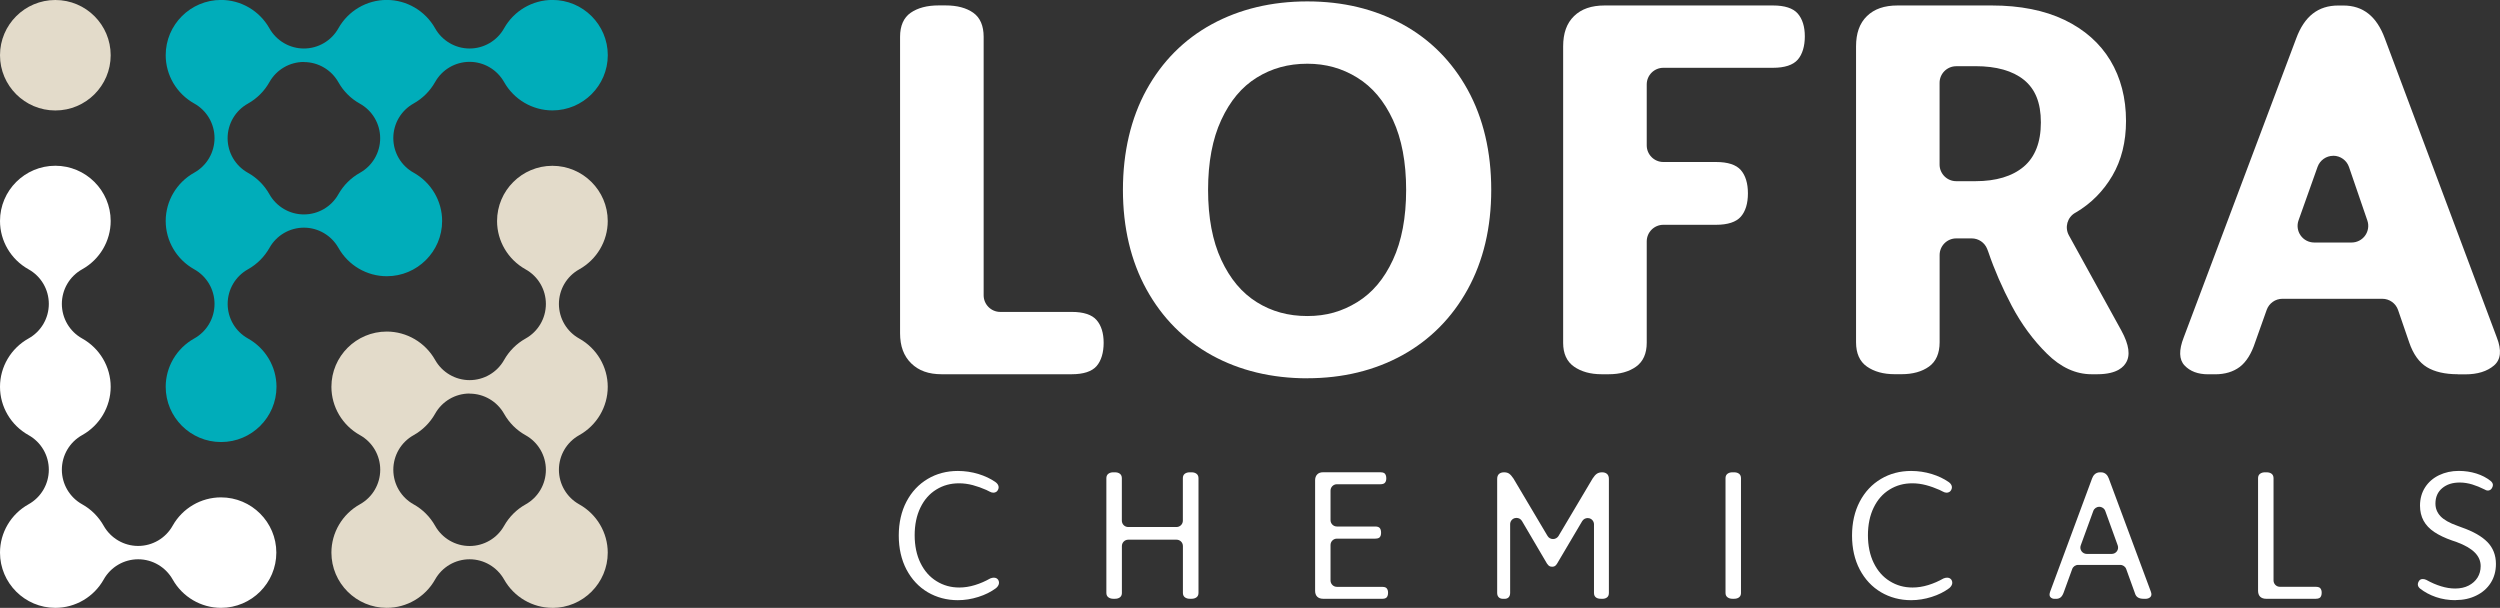 <?xml version="1.0" encoding="UTF-8"?>
<svg id="Layer_2" data-name="Layer 2" xmlns="http://www.w3.org/2000/svg" viewBox="0 0 479.77 116.65">
  <rect x="0" y="0" width="479.77" height="116.65" fill="#333333" stroke="none"/>
  <defs>
    <style>
      .cls-1 {
        fill: #fff;
      }

      .cls-1, .cls-2, .cls-3 {
        stroke-width: 0px;
      }

      .cls-2 {
        fill: #e3dbca;
      }

      .cls-3 {
        fill: #00adba;
      }
    </style>
  </defs>
  <g id="Logo">
    <path class="cls-1" d="m42.42,116.65c-3.84,0-7.39-2.09-9.28-5.44-1.35-2.39-3.88-3.88-6.62-3.88s-5.28,1.48-6.62,3.88c-1.89,3.36-5.44,5.44-9.28,5.44-5.86,0-10.62-4.76-10.62-10.6,0-3.84,2.1-7.39,5.47-9.27,2.41-1.34,3.9-3.88,3.9-6.64s-1.49-5.3-3.9-6.64c-3.37-1.88-5.47-5.43-5.47-9.27s2.1-7.39,5.47-9.27c2.41-1.34,3.9-3.88,3.9-6.64s-1.49-5.3-3.9-6.64c-3.37-1.88-5.47-5.43-5.47-9.27,0-5.85,4.77-10.6,10.62-10.6s10.62,4.76,10.62,10.6c0,3.84-2.1,7.39-5.47,9.27-2.41,1.34-3.9,3.88-3.9,6.64s1.49,5.3,3.9,6.64c3.37,1.88,5.47,5.43,5.47,9.27s-2.1,7.39-5.47,9.27c-2.41,1.34-3.9,3.88-3.9,6.64s1.49,5.3,3.9,6.64c1.73.96,3.15,2.39,4.12,4.11,1.35,2.39,3.88,3.88,6.62,3.88s5.28-1.48,6.62-3.88c1.89-3.36,5.44-5.44,9.28-5.44,5.86,0,10.62,4.76,10.62,10.6s-4.77,10.6-10.62,10.6Z"/>
    <path class="cls-2" d="m10.62,0C4.76,0,0,4.75,0,10.6s4.76,10.6,10.62,10.6,10.62-4.75,10.62-10.6S16.49,0,10.62,0Z"/>
    <path class="cls-3" d="m42.42,84.83c-5.86,0-10.62-4.76-10.62-10.6,0-3.84,2.1-7.39,5.47-9.27,2.41-1.34,3.9-3.88,3.9-6.64s-1.49-5.3-3.9-6.64c-3.37-1.88-5.47-5.43-5.47-9.27s2.1-7.39,5.47-9.27c2.41-1.34,3.9-3.88,3.9-6.64s-1.49-5.3-3.9-6.64c-3.37-1.88-5.47-5.43-5.47-9.27,0-5.85,4.77-10.6,10.62-10.6,3.84,0,7.39,2.09,9.28,5.44,1.34,2.39,3.88,3.88,6.62,3.88s5.28-1.48,6.62-3.88c1.89-3.36,5.44-5.44,9.28-5.44s7.39,2.09,9.28,5.44c1.34,2.39,3.88,3.88,6.62,3.88s5.28-1.48,6.62-3.88c1.89-3.36,5.44-5.44,9.28-5.44,5.86,0,10.62,4.76,10.62,10.6s-4.77,10.6-10.62,10.6c-3.84,0-7.39-2.09-9.28-5.44-1.35-2.39-3.88-3.88-6.62-3.88s-5.28,1.48-6.62,3.88c-.97,1.72-2.39,3.14-4.12,4.11-2.41,1.34-3.9,3.88-3.9,6.64s1.49,5.3,3.9,6.64c3.37,1.88,5.47,5.43,5.47,9.27,0,5.85-4.77,10.6-10.62,10.6-3.84,0-7.39-2.09-9.28-5.44-1.35-2.39-3.88-3.88-6.62-3.88s-5.28,1.48-6.62,3.88c-.97,1.72-2.39,3.14-4.12,4.11-2.41,1.34-3.9,3.88-3.9,6.64s1.49,5.3,3.9,6.64c3.37,1.88,5.47,5.43,5.47,9.27,0,5.85-4.77,10.6-10.62,10.6ZM58.32,11.89c-2.74,0-5.28,1.48-6.62,3.88-.97,1.72-2.39,3.14-4.12,4.11-2.41,1.34-3.9,3.88-3.9,6.64s1.49,5.3,3.9,6.64c1.73.96,3.15,2.39,4.12,4.11,1.34,2.39,3.88,3.88,6.62,3.88h0c2.74,0,5.28-1.48,6.62-3.87.97-1.72,2.4-3.15,4.12-4.11,2.41-1.34,3.9-3.88,3.9-6.64s-1.49-5.3-3.9-6.64c-1.73-.96-3.15-2.38-4.12-4.11-1.35-2.39-3.88-3.87-6.62-3.87Z"/>
    <path class="cls-2" d="m106.02,116.65c-3.84,0-7.39-2.09-9.28-5.44-1.35-2.39-3.88-3.88-6.62-3.88s-5.28,1.48-6.62,3.88c-1.89,3.36-5.44,5.44-9.28,5.44-5.86,0-10.62-4.76-10.62-10.6,0-3.84,2.1-7.39,5.47-9.27,2.41-1.34,3.9-3.88,3.9-6.64s-1.49-5.3-3.9-6.64c-3.37-1.88-5.47-5.43-5.47-9.27,0-5.85,4.77-10.6,10.62-10.6,3.84,0,7.39,2.09,9.28,5.44,1.34,2.39,3.88,3.88,6.62,3.88h0c2.74,0,5.28-1.48,6.62-3.87.97-1.72,2.4-3.15,4.12-4.11,2.41-1.34,3.9-3.88,3.9-6.64s-1.49-5.3-3.9-6.64c-3.37-1.88-5.47-5.43-5.47-9.27,0-5.85,4.77-10.6,10.62-10.6s10.62,4.76,10.62,10.6c0,3.84-2.1,7.39-5.47,9.27-2.41,1.34-3.9,3.88-3.9,6.64s1.49,5.3,3.9,6.64c3.37,1.88,5.47,5.43,5.47,9.27s-2.1,7.39-5.47,9.27c-2.41,1.34-3.9,3.88-3.9,6.64s1.49,5.3,3.9,6.64c3.37,1.88,5.47,5.43,5.47,9.27,0,5.85-4.77,10.6-10.62,10.6Zm-15.9-41.13c-2.74,0-5.28,1.48-6.62,3.88-.97,1.72-2.39,3.14-4.12,4.11-2.41,1.34-3.9,3.88-3.9,6.64s1.49,5.3,3.9,6.64c1.73.96,3.15,2.39,4.12,4.11,1.34,2.39,3.88,3.88,6.62,3.88h0c2.74,0,5.28-1.48,6.62-3.87.97-1.72,2.4-3.15,4.12-4.11,2.41-1.34,3.9-3.88,3.9-6.64s-1.49-5.3-3.9-6.64c-1.73-.96-3.15-2.38-4.12-4.11-1.35-2.39-3.88-3.87-6.62-3.87Z"/>
    <g>
      <path class="cls-1" d="m180.7,71.82c-2.49,0-4.39-.68-5.83-2.09-1.44-1.41-2.14-3.3-2.14-5.79V7.07c0-2.13.69-3.68,2.04-4.62,1.36-.94,3.16-1.41,5.35-1.41h1.36c2.19,0,3.97.47,5.3,1.41,1.32.94,1.99,2.49,1.99,4.62v49.6c0,1.76,1.43,3.19,3.19,3.19h13.72c2.25,0,3.86.52,4.76,1.56.9,1.03,1.36,2.5,1.36,4.37s-.46,3.44-1.36,4.47c-.9,1.03-2.51,1.56-4.76,1.56h-24.99Z"/>
      <path class="cls-1" d="m250.89,72.6c-6.84,0-13.01-1.49-18.33-4.42-5.32-2.94-9.54-7.19-12.54-12.64-3-5.45-4.52-11.88-4.52-19.1s1.52-13.75,4.52-19.2c3-5.45,7.22-9.69,12.54-12.59,5.32-2.9,11.49-4.38,18.33-4.38s12.91,1.47,18.23,4.37c5.32,2.9,9.54,7.14,12.54,12.59,3,5.45,4.52,11.91,4.52,19.2s-1.52,13.65-4.52,19.1c-3,5.45-7.22,9.7-12.54,12.64-5.32,2.93-11.45,4.42-18.23,4.42Zm0-60.37c-3.66,0-6.84.88-9.72,2.67s-5.1,4.45-6.8,8.12c-1.68,3.61-2.53,8.12-2.53,13.42s.85,9.81,2.53,13.42c1.7,3.66,3.93,6.32,6.8,8.12,2.88,1.8,6.06,2.67,9.72,2.67s6.66-.88,9.58-2.67c2.91-1.8,5.15-4.45,6.85-8.12,1.68-3.61,2.53-8.13,2.53-13.42s-.85-9.8-2.53-13.42c-1.7-3.66-3.94-6.32-6.85-8.12-2.91-1.8-6.04-2.67-9.58-2.67Z"/>
      <path class="cls-1" d="m307.37,71.82c-2.13,0-3.91-.49-5.3-1.46-1.39-.97-2.09-2.5-2.09-4.57V8.92c0-2.55.68-4.46,2.09-5.83,1.41-1.37,3.33-2.04,5.88-2.04h32.29c2.26,0,3.86.52,4.76,1.55.9,1.03,1.36,2.51,1.36,4.38s-.46,3.44-1.36,4.47c-.9,1.03-2.51,1.56-4.76,1.56h-21.03c-1.76,0-3.19,1.43-3.19,3.19v11.7c0,1.76,1.43,3.19,3.19,3.19h10.11c2.26,0,3.86.52,4.76,1.55.9,1.03,1.36,2.54,1.36,4.47s-.46,3.44-1.36,4.47c-.9,1.03-2.51,1.56-4.76,1.56h-10.11c-1.76,0-3.19,1.43-3.19,3.19v19.46c0,2.06-.69,3.6-2.04,4.57-1.35.97-3.12,1.46-5.25,1.46h-1.36Z"/>
      <path class="cls-1" d="m401.38,71.82c-3.03,0-5.91-1.32-8.55-3.94-2.65-2.61-4.92-5.71-6.76-9.19-1.82-3.45-3.34-6.93-4.49-10.33-.02-.05-.23-.6-.23-.6-.48-1.21-1.66-2.01-2.96-2.01h-2.97c-1.76,0-3.19,1.43-3.19,3.19v16.74c0,2.13-.69,3.7-2.04,4.67-1.35.97-3.12,1.46-5.25,1.46h-1.36c-2.13,0-3.91-.49-5.3-1.46-1.39-.97-2.09-2.54-2.09-4.67V8.92c0-2.55.68-4.46,2.09-5.83,1.41-1.37,3.33-2.04,5.88-2.04h18.08c5.42,0,10.11.93,13.95,2.77,3.83,1.84,6.8,4.46,8.8,7.78,2,3.32,3.01,7.23,3.01,11.62,0,4-.88,7.53-2.62,10.5-1.74,2.97-4.1,5.34-7,7.05l-.15.08c-1.5.87-2.03,2.78-1.2,4.3l10.09,18.31c1.48,2.71,1.76,4.8.83,6.22-.35.53-1.41,2.14-5.49,2.14h-1.07Zm-25.97-59.11c-1.76,0-3.19,1.43-3.19,3.19v15.68c0,1.76,1.43,3.19,3.19,3.19h3.71c3.93,0,7.04-.93,9.23-2.77,2.19-1.84,3.31-4.7,3.31-8.51s-1.1-6.42-3.26-8.17c-2.16-1.74-5.29-2.62-9.29-2.62h-3.71Z"/>
      <path class="cls-1" d="m471.67,71.82c-2.45,0-4.45-.46-5.93-1.36-1.49-.9-2.63-2.5-3.4-4.76l-2.13-6.2c-.44-1.29-1.66-2.16-3.02-2.16h-19.18c-1.35,0-2.55.85-3.01,2.12l-2.22,6.24c-.71,2.19-1.73,3.79-2.96,4.72-1.26.94-2.84,1.41-4.71,1.41h-1.36c-1.94,0-3.46-.57-4.52-1.7-1.07-1.13-1.11-2.94-.15-5.39l21.58-57.36c1.57-4.26,4.21-6.32,8.07-6.32h.97c3.79,0,6.4,2.07,7.97,6.32l21.48,57.36c.97,2.47.79,4.27-.53,5.4-1.32,1.13-3.17,1.7-5.49,1.7h-1.46Zm-23.9-41.92c-1.35,0-2.55.85-3.01,2.12l-3.65,10.26c-.35.98-.2,2.06.4,2.91.6.85,1.57,1.35,2.61,1.35h7.17c1.03,0,2-.5,2.6-1.34.6-.84.76-1.92.42-2.89l-3.52-10.26c-.44-1.28-1.64-2.15-3-2.16h-.02Z"/>
    </g>
    <g>
      <path class="cls-1" d="m183.82,115.18c-2.12,0-4.07-.52-5.79-1.53-1.72-1.02-3.08-2.48-4.07-4.35-.98-1.87-1.48-4.06-1.48-6.52s.5-4.65,1.48-6.52,2.35-3.33,4.07-4.35c1.71-1.02,3.66-1.53,5.79-1.53,1.35,0,2.67.2,3.94.58,1.26.39,2.36.91,3.27,1.55.31.22.5.47.58.75.08.28.03.56-.15.85-.14.23-.34.36-.63.42-.07.01-.14.02-.21.02-.22,0-.46-.07-.69-.2-.2-.11-.42-.22-.66-.33-.86-.38-1.73-.69-2.59-.92-.88-.23-1.76-.35-2.62-.35-1.64,0-3.07.39-4.38,1.2-1.31.81-2.31,1.94-3.05,3.47-.73,1.5-1.1,3.29-1.1,5.3s.38,3.83,1.12,5.33c.75,1.52,1.75,2.66,3.07,3.48,1.32.82,2.75,1.22,4.38,1.22.98,0,1.99-.16,3-.47,1.02-.31,2-.74,2.93-1.27.25-.1.48-.15.69-.15.07,0,.14,0,.21.02.27.04.48.18.63.4.16.27.19.54.12.82-.08.27-.26.54-.55.78-.95.7-2.07,1.27-3.39,1.68-1.29.41-2.61.62-3.92.62Z"/>
      <path class="cls-1" d="m228.34,114.91c-.38,0-.69-.09-.95-.28-.25-.19-.38-.47-.38-.85v-8.99c0-.67-.54-1.22-1.22-1.22h-9.27c-.67,0-1.22.54-1.22,1.22v8.99c0,.26-.06.62-.37.85-.25.19-.56.28-.97.28h-.3c-.38,0-.69-.09-.95-.28-.26-.19-.39-.47-.39-.85v-22.01c0-.38.13-.66.38-.85.26-.19.57-.28.95-.28h.3c.4,0,.72.09.97.28.24.19.37.47.37.85v8.15c0,.67.54,1.22,1.22,1.22h9.27c.67,0,1.22-.54,1.22-1.22v-8.15c0-.38.12-.66.37-.85.25-.19.56-.28.97-.28h.33c.38,0,.69.09.95.28.25.19.38.48.38.85v22.01c0,.38-.13.66-.38.85-.26.19-.57.28-.95.28h-.33Z"/>
      <path class="cls-1" d="m253.92,114.91c-.49,0-.87-.14-1.14-.4-.26-.26-.4-.65-.4-1.13v-21.21c0-.46.13-.84.4-1.12.26-.28.65-.42,1.13-.42h11c.63,0,.82.22.88.3.17.2.25.49.25.87s-.08.63-.25.83c-.16.2-.47.3-.88.3h-8.35c-.67,0-1.22.54-1.22,1.22v5.67c0,.67.54,1.22,1.22,1.22h7.35c.41,0,.72.1.88.3.17.2.25.5.25.9,0,.38-.08.66-.25.85-.06.07-.25.28-.88.28h-7.35c-.67,0-1.22.54-1.22,1.22v6.81c0,.67.54,1.22,1.22,1.22h8.69c.63,0,.82.22.88.3.17.2.25.48.25.83,0,.38-.08.67-.25.87-.06.07-.25.3-.88.3h-11.34Z"/>
      <path class="cls-1" d="m307.2,114.91c-.4,0-.71-.09-.95-.28-.24-.19-.35-.47-.35-.85v-13.15c0-.55-.37-1.03-.9-1.17-.11-.03-.21-.04-.32-.04-.42,0-.82.22-1.05.6l-4.81,8.14c-.13.22-.27.38-.42.47-.15.09-.32.13-.52.13-.22,0-.41-.04-.55-.13-.1-.06-.26-.19-.45-.47l-4.8-8.17c-.22-.38-.62-.6-1.05-.6-.11,0-.21.01-.32.04-.53.14-.9.62-.9,1.17v13.19c0,.35-.1.63-.28.83-.19.2-.45.3-.78.3h-.3c-.36,0-.64-.1-.83-.3-.2-.2-.3-.48-.3-.83v-21.88c0-.42.12-.74.35-.95.23-.21.56-.32.98-.32.4,0,.73.09.98.27.25.18.53.49.82.93l6.54,11.02c.22.37.62.59,1.05.59s.83-.23,1.05-.59l6.54-11.02c.28-.44.56-.75.83-.93.27-.18.6-.27,1-.27s.72.11.95.32c.23.21.35.53.35.95v21.88c0,.38-.11.66-.35.85-.24.19-.54.28-.92.28h-.3Z"/>
      <path class="cls-1" d="m332.48,114.91c-.38,0-.69-.09-.95-.28-.26-.19-.39-.47-.39-.85v-22.01c0-.38.13-.66.38-.85.26-.19.57-.28.95-.28h.3c.4,0,.72.09.97.28.24.19.37.47.37.85v22.01c0,.26-.06.62-.37.85-.25.19-.56.28-.97.28h-.3Z"/>
      <path class="cls-1" d="m366.76,115.18c-2.12,0-4.07-.52-5.79-1.53-1.72-1.02-3.08-2.48-4.07-4.35-.98-1.87-1.48-4.06-1.48-6.52s.5-4.65,1.48-6.52,2.35-3.33,4.07-4.35c1.71-1.02,3.66-1.53,5.79-1.53,1.35,0,2.67.2,3.94.58,1.26.39,2.36.91,3.27,1.55.31.22.5.47.58.75.08.28.03.56-.15.85-.14.23-.34.36-.63.42-.07.01-.14.02-.21.02-.22,0-.46-.07-.69-.2-.2-.11-.42-.22-.66-.33-.86-.38-1.72-.69-2.59-.92-.88-.23-1.76-.35-2.62-.35-1.64,0-3.07.39-4.38,1.2-1.31.81-2.31,1.94-3.05,3.47-.73,1.5-1.1,3.29-1.1,5.3s.38,3.83,1.12,5.33c.75,1.52,1.75,2.66,3.07,3.48,1.32.82,2.75,1.22,4.38,1.22.98,0,1.99-.16,3-.47,1.02-.31,2-.74,2.93-1.27.25-.1.48-.15.69-.15.07,0,.14,0,.21.02.27.04.48.18.63.4.16.27.19.54.12.82-.08.27-.26.54-.55.78-.95.7-2.07,1.27-3.39,1.68-1.29.41-2.61.62-3.92.62Z"/>
      <path class="cls-1" d="m411.34,114.91c-.44,0-.81-.09-1.08-.27-.27-.17-.46-.46-.57-.86l-1.65-4.57c-.17-.48-.63-.8-1.14-.8h-8.09c-.51,0-.97.32-1.14.8l-1.65,4.54c-.16.42-.35.72-.58.9-.24.18-.51.27-.85.27h-.3c-.24,0-.58-.06-.82-.35-.19-.23-.19-.59-.02-1.05l8.04-21.71c.2-.53.62-1.17,1.53-1.17h.17c.88,0,1.3.63,1.5,1.17l8.07,21.71c.18.47.15.82-.08,1.05-.23.23-.56.35-.98.35h-.33Zm-8.48-17.65c-.51,0-.97.32-1.14.8l-2.41,6.61c-.14.37-.08.79.15,1.11s.6.52,1,.52h4.8c.4,0,.77-.19,1-.52.23-.32.28-.74.15-1.11l-2.39-6.61c-.17-.48-.63-.8-1.14-.8h0Z"/>
      <path class="cls-1" d="m434.88,114.91c-.49,0-.87-.14-1.14-.4-.26-.26-.4-.65-.4-1.13v-21.61c0-.38.13-.66.38-.85.26-.19.57-.28.95-.28h.3c.4,0,.72.09.97.28.24.19.37.47.37.85v19.62c0,.67.54,1.22,1.22,1.22h6.89c.63,0,.82.22.88.3.17.2.25.48.25.83,0,.38-.08.67-.25.87-.06.07-.25.3-.88.3h-9.54Z"/>
      <path class="cls-1" d="m471.26,115.18c-1.35,0-2.62-.2-3.78-.6-1.16-.4-2.19-.95-3.05-1.63-.24-.2-.38-.42-.42-.67-.03-.24.03-.49.18-.73.14-.26.35-.38.6-.42.05,0,.11-.01.16-.01.22,0,.44.05.67.16.95.53,1.91.95,2.84,1.23.93.29,1.84.43,2.7.43,1,0,1.87-.19,2.6-.57.73-.38,1.3-.89,1.7-1.53.4-.65.6-1.38.6-2.2,0-.99-.37-1.84-1.12-2.6-.75-.76-1.9-1.43-3.52-2.03l-.8-.27c-1.39-.48-2.56-1.04-3.47-1.65-.91-.61-1.6-1.34-2.05-2.17-.45-.83-.68-1.8-.68-2.88,0-1.33.33-2.51.98-3.52.65-1.01,1.56-1.79,2.68-2.33,1.13-.54,2.4-.82,3.77-.82,1.19,0,2.33.17,3.38.5,1.05.33,1.98.81,2.75,1.43.24.2.38.42.42.65.02.16.01.41-.18.72-.12.22-.31.39-.6.45-.06.01-.13.02-.19.02-.19,0-.38-.06-.57-.18-.03-.02-.06-.04-.1-.05-.76-.38-1.53-.7-2.31-.94-.8-.24-1.61-.37-2.4-.37-1.39,0-2.49.35-3.37,1.08-.86.72-1.3,1.71-1.3,2.95,0,.94.32,1.74.97,2.44.64.68,1.73,1.3,3.24,1.83l.8.3c2.25.79,3.87,1.71,4.97,2.83,1.08,1.11,1.63,2.52,1.63,4.2,0,1.37-.34,2.6-1,3.63-.66,1.04-1.59,1.86-2.77,2.43-1.17.58-2.51.87-3.97.87Z"/>
    </g>
  </g>
</svg>